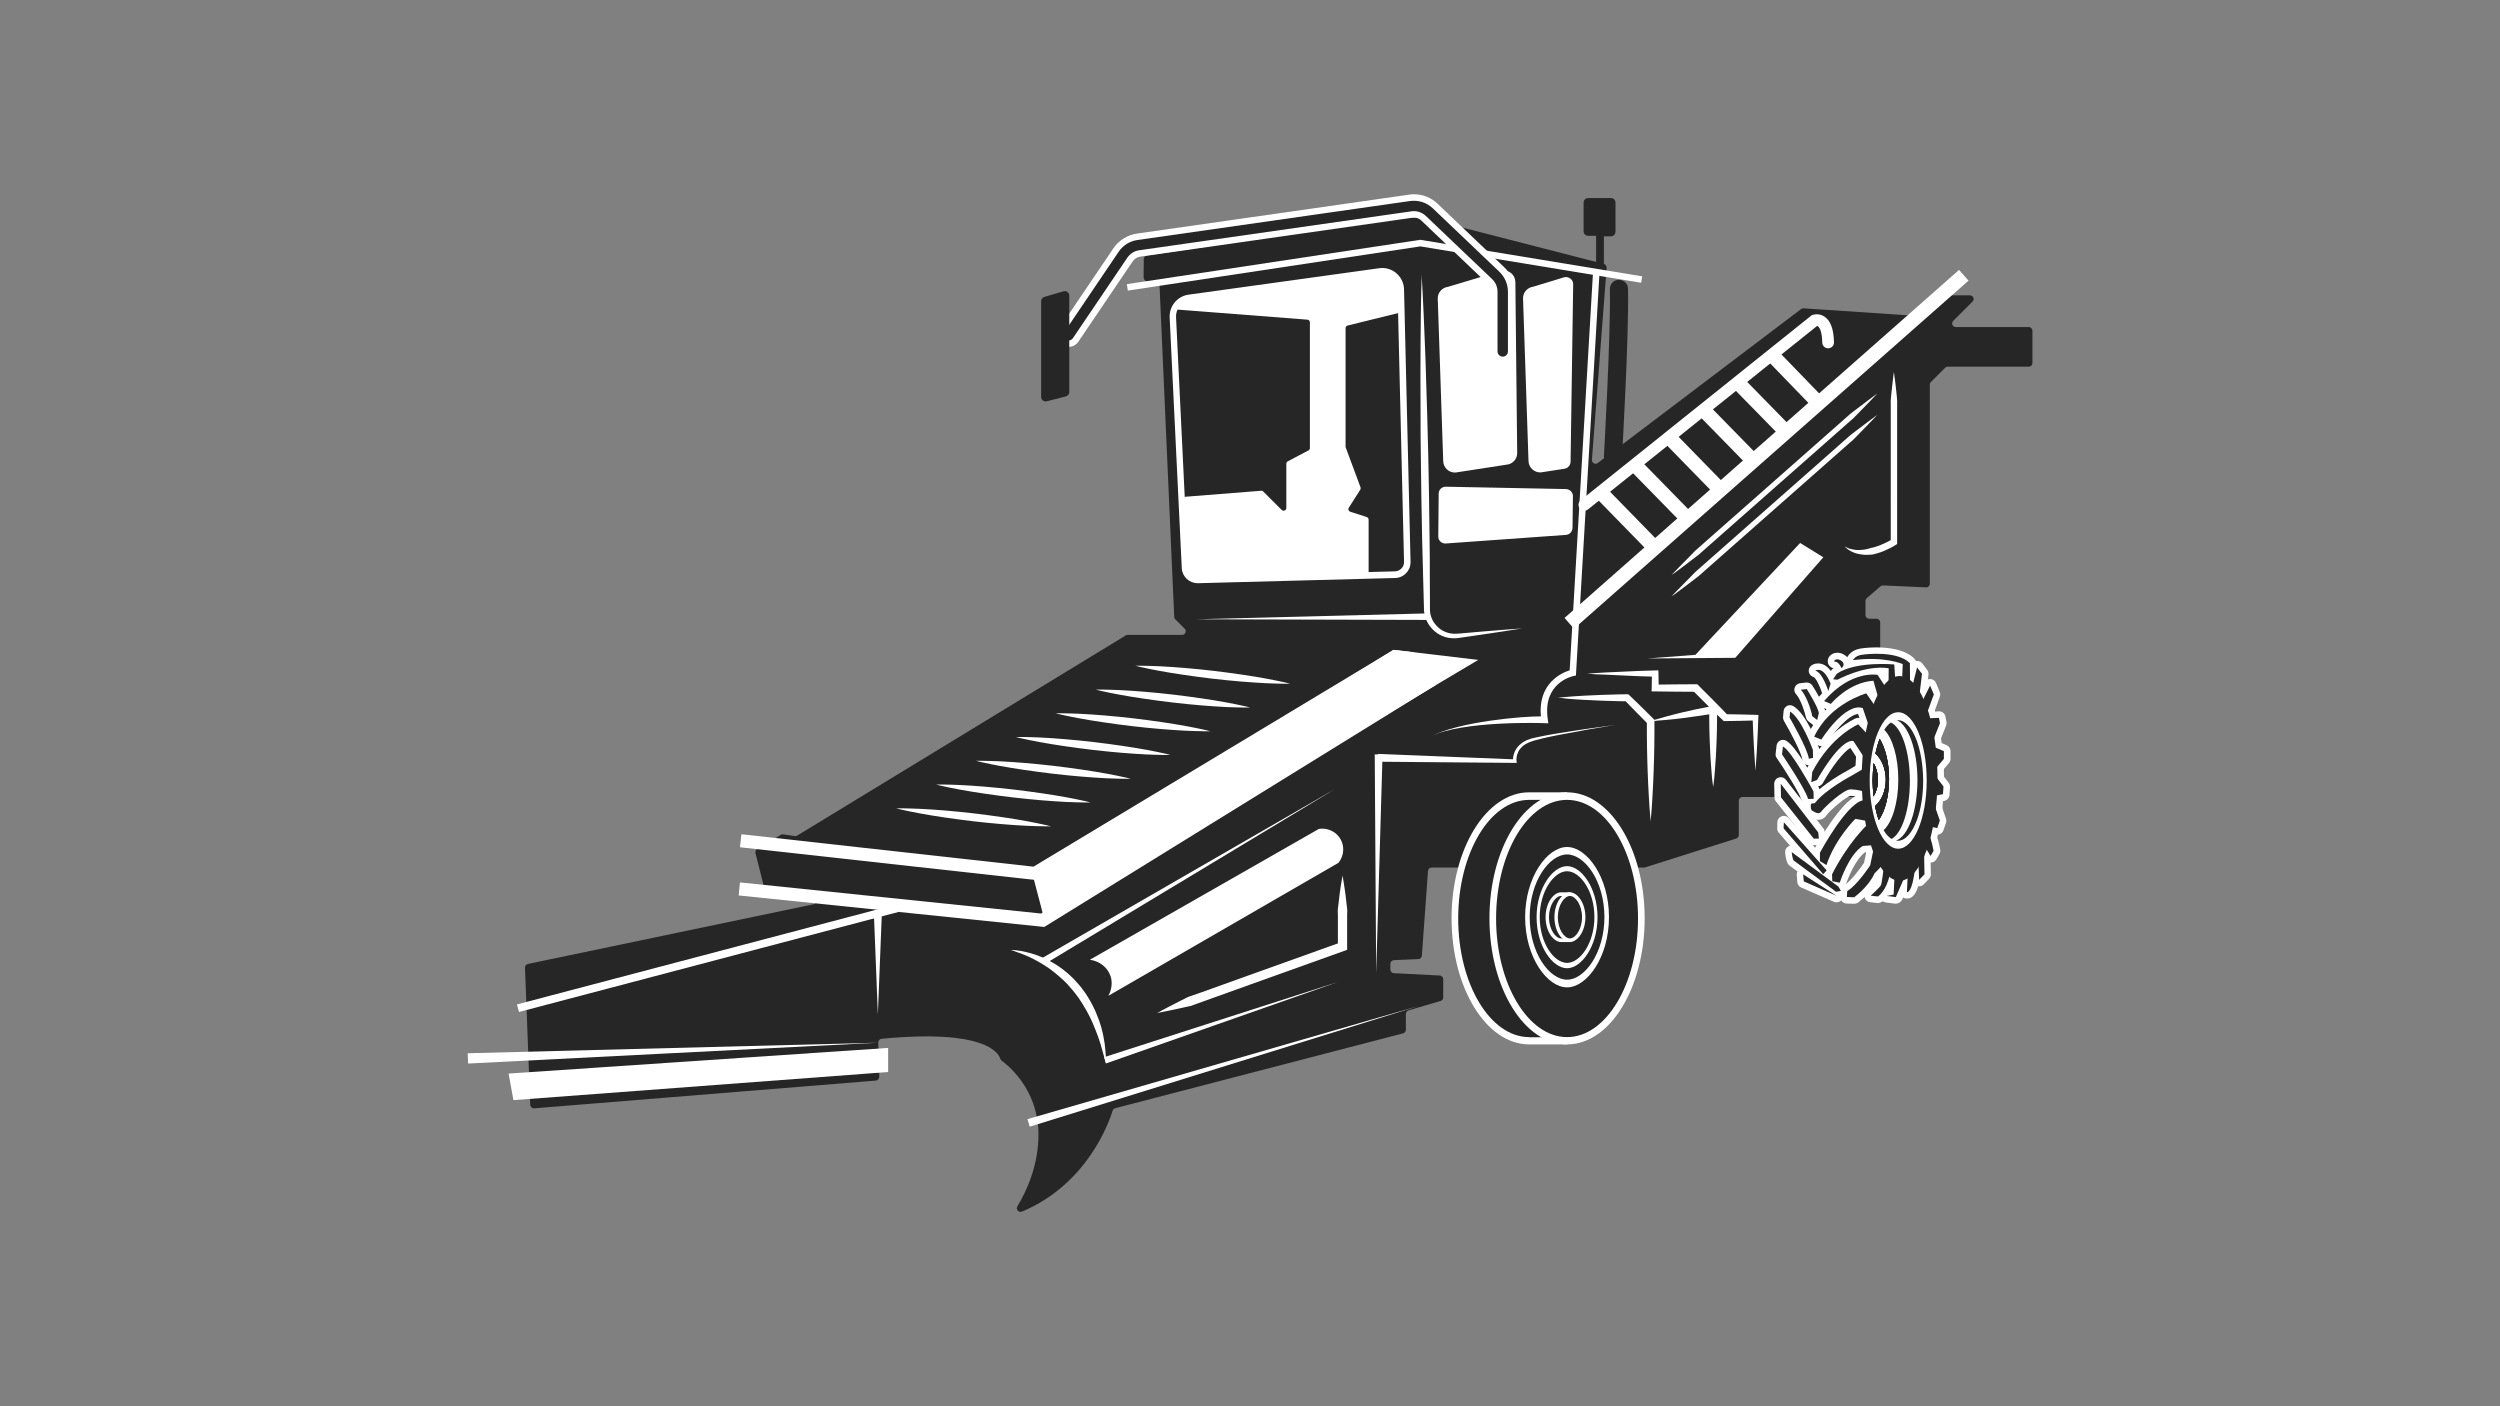 <?xml version="1.0" encoding="utf-8"?>
<!-- Generator: Adobe Illustrator 19.0.0, SVG Export Plug-In . SVG Version: 6.00 Build 0)  -->
<svg version="1.1" id="Layer_1" xmlns="http://www.w3.org/2000/svg" xmlns:xlink="http://www.w3.org/1999/xlink" x="0px" y="0px"
	 viewBox="0 0 1920 1080" style="enable-background:new 0 0 1920 1080;" xml:space="preserve">
<rect x="0" y="0" width="1920" height="1080" fill="#808080" stroke="none"/>
<style type="text/css">
	.st0{fill:#262626;}
	.st1{fill:#FFFFFF;}
	.st2{fill:none;stroke:#FFFFFF;stroke-width:5;stroke-miterlimit:10;}
	.st3{fill:none;stroke:#FFFFFF;stroke-width:6;stroke-miterlimit:10;}
	.st4{fill:none;stroke:#FFFFFF;stroke-width:11;stroke-miterlimit:10;}
	.st5{fill:none;stroke:#FFFFFF;stroke-width:9;stroke-linecap:round;stroke-miterlimit:10;}
</style>
<g id="XMLID_156_">
	<path id="XMLID_4_" class="st0" d="M672.6,829.9l-262.3,21.3c-1.6,0.1-3-1.1-3.1-2.7l-4-105.3c-0.1-1.4,0.9-2.6,2.3-2.9l219.2-45.8
		c3.1-0.6,3-5.1-0.2-5.6l-35.3-5.1c-1.1-0.2-2.1-1-2.3-2.1l-6.7-26.5c-0.3-1.2,0.2-2.5,1.3-3.1l18.1-10.9c0.6-0.3,1.2-0.5,1.9-0.4
		l8.9,1.3c0.7,0.1,1.3,0,1.9-0.4l252.3-153.7c0.4-0.3,1-0.4,1.5-0.4h41.7c2.5,0,3.8-3.1,2-4.8l-7.2-7.2c-0.5-0.5-0.8-1.2-0.8-1.9
		l-11.3-255c-0.1-1.5-1.3-2.7-2.8-2.7h-6.6c-1.6,0-2.8-1.3-2.8-2.9l0.1-14c0-1.4,1-2.6,2.4-2.8l192.7-29c0.1,0,0.3,0,0.4,0h19.8
		c0.2,0,0.5,0,0.7,0.1l137.4,35.3c1.3,0.3,2.2,1.6,2.1,3l-11.3,147.4c-0.2,2.4,2.6,4,4.5,2.5l156.1-118.2c0.5-0.4,1.2-0.6,1.9-0.6
		l79.4,5.3c0.7,0,1.4-0.2,2-0.6l17.7-14.1c0.5-0.4,1.1-0.6,1.8-0.6h26.9c2.5,0,3.8,3.1,2,4.8l-14.8,14.8c-1.8,1.8-0.5,4.8,2,4.8h56
		c1.6,0,2.8,1.3,2.8,2.8v24.8c0,1.6-1.3,2.8-2.8,2.8h-62.2c-0.8,0-1.5,0.3-2,0.8l-11,11c-0.5,0.5-0.8,1.3-0.8,2v152.9
		c0,1.6-1.3,2.9-3,2.8l-32.9-1.5c-0.7,0-1.4,0.2-2,0.7l-10.5,9.1c-0.6,0.5-1,1.3-1,2.1v10.9c0,1.6,1.3,2.8,2.8,2.8h5.7
		c1.6,0,2.8,1.3,2.8,2.8v23.5v107.8c0,1.6-1.3,2.8-2.8,2.8h-103c-1.6,0-2.8,1.3-2.8,2.8v26.4c0,1.2-0.8,2.3-2,2.7l-70.1,22.2
		c-0.3,0.1-0.6,0.1-0.9,0.1h-162.9c-1.5,0-2.7,1.1-2.8,2.6l-4.7,65.1c-0.1,1.4-1.3,2.6-2.7,2.6l-18.8,0.8c-1.5,0.1-2.7,1.3-2.7,2.8
		v4.4c0,1.5,1.2,2.8,2.7,2.8l35.2,1.8c1.5,0.1,2.7,1.3,2.7,2.8V766c0,1.3-0.8,2.4-2,2.7l-24.7,7.3c-1.2,0.4-2,1.5-2,2.7v12.2
		c0,1.3-0.9,2.4-2.1,2.7l-221.1,57.5c-1,0.2-1.7,1-2,1.9c-2.8,9-19.4,56.4-69.6,77.5c-2.5,1.1-5-1.7-3.5-4.1
		c6.4-10.6,16.8-31.7,16.1-57.3c-0.9-32.9-23.4-51-28.2-54.5c-0.5-0.4-0.9-0.9-1.1-1.5c-1.3-4.3-11.3-23-91.1-15.3
		c-1.5,0.1-2.6,1.4-2.6,2.9l0.8,26.2C675.2,828.5,674.1,829.8,672.6,829.9z"/>
	<path id="XMLID_136_" class="st0" d="M1238.8,357.5c-0.1,0-0.3,0-0.4,0c-3.9-0.2-6.8-3.5-6.6-7.4c0.1-0.9,5.3-92.8,4.6-128.1
		c-0.1-3.9,3-7.1,6.8-7.1c3.8-0.1,7.1,3,7.1,6.8c0.8,35.9-4.4,125.4-4.6,129.2C1245.6,354.6,1242.5,357.5,1238.8,357.5z"/>
	<g id="XMLID_191_">
		<path id="XMLID_293_" class="st1" d="M1174.4,802.1c-32.9,0-59.6-43.3-59.6-96.8s26.7-96.8,59.6-96.8h29.1v193.6H1174.4z"/>
		<path id="XMLID_292_" class="st0" d="M1174.4,796.5c-30,0-54.5-40.9-54.5-91.1s24.4-91.1,54.5-91.1h24v182.3H1174.4z"/>
		<ellipse id="XMLID_289_" class="st1" cx="1203.5" cy="705.3" rx="59.6" ry="96.8"/>
		<path id="XMLID_288_" class="st0" d="M1203.5,796.5c-30,0-54.5-40.9-54.5-91.1s24.4-91.1,54.5-91.1c30,0,54.5,40.9,54.5,91.1
			S1233.5,796.5,1203.5,796.5z"/>
		<path id="XMLID_285_" class="st1" d="M1203.5,758.3c-15.2,0-32.2-23-32.2-53.9c0-30.8,17-53.9,32.2-53.9s32.2,23,32.2,53.9
			C1235.7,735.2,1218.7,758.3,1203.5,758.3z"/>
		<path id="XMLID_284_" class="st0" d="M1203.5,752.4c-13.6,0-28.7-20.6-28.7-48.1c0-27.5,15.2-48.1,28.7-48.1
			c13.6,0,28.7,20.6,28.7,48.1C1232.2,731.9,1217,752.4,1203.5,752.4z"/>
		<path id="XMLID_266_" class="st1" d="M1203.5,743.6c-11.1,0-23.4-16.8-23.4-39.2c0-22.4,12.4-39.2,23.4-39.2s23.4,16.8,23.4,39.2
			C1226.9,726.8,1214.5,743.6,1203.5,743.6z"/>
		<path id="XMLID_265_" class="st0" d="M1203.5,739.5c-9.9,0-21-15-21-35.2c0-20.1,11.1-35.2,21-35.2c9.9,0,21,15,21,35.2
			C1224.5,724.5,1213.4,739.5,1203.5,739.5z"/>
		<path id="XMLID_196_" class="st1" d="M1198.9,723.5L1198.9,723.5c-5.6,0-11.9-7.8-11.9-19.1s6.3-19.1,11.9-19.1h7.4l0.1,38.2
			L1198.9,723.5z M1198.9,688.1c-4.3,0-9.3,7.1-9.3,16.3c0,9.2,5,16.3,9.3,16.3l5,0l-0.1-32.5H1198.9z"/>
		<path id="XMLID_193_" class="st1" d="M1205.7,723.5c-5.6,0-11.9-7.8-11.9-19.1s6.3-19.1,11.9-19.1c5.6,0,11.9,7.9,11.9,19.1
			S1211.3,723.5,1205.7,723.5z"/>
		<path id="XMLID_192_" class="st0" d="M1205.7,688.1c-4.3,0-9.3,7.1-9.3,16.3c0,9.2,5,16.3,9.3,16.3c4.3,0,9.3-7.1,9.3-16.3
			C1215,695.2,1210,688.1,1205.7,688.1z"/>
	</g>
	<g id="XMLID_10_">
		<path id="XMLID_114_" class="st1" d="M1458.9,681.4c-22.2,0-34.1-43.1-34.1-83.6s12-83.6,34.1-83.6c22.2,0,34.1,43.1,34.1,83.6
			S1481.1,681.4,1458.9,681.4z M1457.8,552.1c-7.1,0-16.9,18-16.9,47.4s9.8,47.4,16.9,47.4s16.9-18,16.9-47.4
			S1464.9,552.1,1457.8,552.1z"/>
		<path id="XMLID_111_" class="st1" d="M1438.9,616.6c-0.4,0-0.7,0-1.1-0.1c-2.1-0.5-3.6-2.2-3.9-4.3c-0.5-4.1-0.7-8.4-0.7-12.7
			c0-4.7,0.3-9.3,0.8-13.8c0.3-2.1,1.8-3.8,3.9-4.3c0.3-0.1,0.7-0.1,1-0.1c1.7,0,3.4,0.9,4.3,2.4c2.6,4.4,4,9.6,4,15.2
			c0,5.7-1.4,11-4.2,15.4C1442.2,615.7,1440.6,616.6,1438.9,616.6z"/>
		<path id="XMLID_110_" class="st1" d="M1442.9,634.8c-0.2,0-0.4,0-0.7,0c-1.9-0.2-3.4-1.5-4-3.3c-1.3-3.5-2.3-7.3-3.1-11.4
			c-0.3-1.8,0.3-3.6,1.7-4.8c4-3.4,6.5-9.7,6.5-16.4c0-6.6-2.4-12.9-6.4-16.3c-1.4-1.2-2-3-1.6-4.8c0.9-4.4,2.1-8.5,3.5-12.1
			c0.7-1.7,2.3-3,4.2-3.1c0.2,0,0.3,0,0.5,0c1.7,0,3.3,0.9,4.2,2.3c5.1,8,8.1,20.2,8.1,33.4c0,13.7-3.3,26.6-8.8,34.5
			C1446.1,634,1444.5,634.8,1442.9,634.8z"/>
		<path id="XMLID_109_" class="st1" d="M1438.9,616.6c-0.4,0-0.7,0-1.1-0.1c-2.1-0.5-3.6-2.2-3.9-4.3c-0.5-4.1-0.7-8.4-0.7-12.7
			c0-4.7,0.3-9.3,0.8-13.8c0.3-2.1,1.8-3.8,3.9-4.3c0.3-0.1,0.7-0.1,1-0.1c1.7,0,3.4,0.9,4.3,2.4c2.6,4.4,4,9.6,4,15.2
			c0,5.7-1.4,11-4.2,15.4C1442.2,615.7,1440.6,616.6,1438.9,616.6z"/>
		<path id="XMLID_108_" class="st1" d="M1442.9,634.8c-0.2,0-0.4,0-0.7,0c-1.9-0.2-3.4-1.5-4-3.3c-1.3-3.5-2.3-7.3-3.1-11.4
			c-0.3-1.8,0.3-3.6,1.7-4.8c4-3.4,6.5-9.7,6.5-16.4c0-6.6-2.4-12.9-6.4-16.3c-1.4-1.2-2-3-1.6-4.8c0.9-4.4,2.1-8.5,3.5-12.1
			c0.7-1.7,2.3-3,4.2-3.1c0.2,0,0.3,0,0.5,0c1.7,0,3.3,0.9,4.2,2.3c5.1,8,8.1,20.2,8.1,33.4c0,13.7-3.3,26.6-8.8,34.5
			C1446.1,634,1444.5,634.8,1442.9,634.8z"/>
		<path id="XMLID_107_" class="st1" d="M1452.7,649.3c-0.9,0-1.8-0.3-2.6-0.7c-2.9-1.8-5.5-4.6-7.7-8.3c-1.2-2-0.9-4.7,0.9-6.3
			c4.7-4.2,9.7-17,9.7-35.1c0-17.6-4.7-30.2-9.4-34.8c-1.7-1.7-2-4.3-0.7-6.3c1.9-3,4.1-5.3,6.4-6.9c0.9-0.6,1.9-0.9,2.9-0.9
			c0.7,0,1.4,0.1,2,0.4c12.2,5.3,17.7,28.6,17.7,49.4c0,20-5.2,42.8-16.8,48.9C1454.3,649.1,1453.5,649.3,1452.7,649.3z"/>
		<path id="XMLID_106_" class="st1" d="M1438.9,616.6c-0.4,0-0.7,0-1.1-0.1c-2.1-0.5-3.6-2.2-3.9-4.3c-0.5-4.1-0.7-8.4-0.7-12.7
			c0-4.7,0.3-9.3,0.8-13.8c0.3-2.1,1.8-3.8,3.9-4.3c0.3-0.1,0.7-0.1,1-0.1c1.7,0,3.4,0.9,4.3,2.4c2.6,4.4,4,9.6,4,15.2
			c0,5.7-1.4,11-4.2,15.4C1442.2,615.7,1440.6,616.6,1438.9,616.6z"/>
		<path id="XMLID_105_" class="st1" d="M1442.9,634.8c-0.2,0-0.4,0-0.7,0c-1.9-0.2-3.4-1.5-4-3.3c-1.3-3.5-2.3-7.3-3.1-11.4
			c-0.3-1.8,0.3-3.6,1.7-4.8c4-3.4,6.5-9.7,6.5-16.4c0-6.6-2.4-12.9-6.4-16.3c-1.4-1.2-2-3-1.6-4.8c0.9-4.4,2.1-8.5,3.5-12.1
			c0.7-1.7,2.3-3,4.2-3.1c0.2,0,0.3,0,0.5,0c1.7,0,3.3,0.9,4.2,2.3c5.1,8,8.1,20.2,8.1,33.4c0,13.7-3.3,26.6-8.8,34.5
			C1446.1,634,1444.5,634.8,1442.9,634.8z"/>
		<path id="XMLID_104_" class="st1" d="M1438.9,616.6c-0.4,0-0.7,0-1.1-0.1c-2.1-0.5-3.6-2.2-3.9-4.3c-0.5-4.1-0.7-8.4-0.7-12.7
			c0-4.7,0.3-9.3,0.8-13.8c0.3-2.1,1.8-3.8,3.9-4.3c0.3-0.1,0.7-0.1,1-0.1c1.7,0,3.4,0.9,4.3,2.4c2.6,4.4,4,9.6,4,15.2
			c0,5.7-1.4,11-4.2,15.4C1442.2,615.7,1440.6,616.6,1438.9,616.6z"/>
		<path id="XMLID_103_" class="st1" d="M1442.9,634.8c-0.2,0-0.4,0-0.7,0c-1.9-0.2-3.4-1.5-4-3.3c-1.3-3.5-2.3-7.3-3.1-11.4
			c-0.3-1.8,0.3-3.6,1.7-4.8c4-3.4,6.5-9.7,6.5-16.4c0-6.6-2.4-12.9-6.4-16.3c-1.4-1.2-2-3-1.6-4.8c0.9-4.4,2.1-8.5,3.5-12.1
			c0.7-1.7,2.3-3,4.2-3.1c0.2,0,0.3,0,0.5,0c1.7,0,3.3,0.9,4.2,2.3c5.1,8,8.1,20.2,8.1,33.4c0,13.7-3.3,26.6-8.8,34.5
			C1446.1,634,1444.5,634.8,1442.9,634.8z"/>
		<path id="XMLID_102_" class="st1" d="M1438.9,616.6c-0.4,0-0.7,0-1.1-0.1c-2.1-0.5-3.6-2.2-3.9-4.3c-0.5-4.1-0.7-8.4-0.7-12.7
			c0-4.7,0.3-9.3,0.8-13.8c0.3-2.1,1.8-3.8,3.9-4.3c0.3-0.1,0.7-0.1,1-0.1c1.7,0,3.4,0.9,4.3,2.4c2.6,4.4,4,9.6,4,15.2
			c0,5.7-1.4,11-4.2,15.4C1442.2,615.7,1440.6,616.6,1438.9,616.6z"/>
		<path id="XMLID_101_" class="st1" d="M1438.9,616.6c-0.4,0-0.7,0-1.1-0.1c-2.1-0.5-3.6-2.2-3.9-4.3c-0.5-4.1-0.7-8.4-0.7-12.7
			c0-4.7,0.3-9.3,0.8-13.8c0.3-2.1,1.8-3.8,3.9-4.3c0.3-0.1,0.7-0.1,1-0.1c1.7,0,3.4,0.9,4.3,2.4c2.6,4.4,4,9.6,4,15.2
			c0,5.7-1.4,11-4.2,15.4C1442.2,615.7,1440.6,616.6,1438.9,616.6z"/>
		<path id="XMLID_100_" class="st1" d="M1457.6,650.8c-0.8,0-1.6-0.1-2.4-0.2c-2.2-0.4-3.9-2.3-4.1-4.5c-0.2-2.3,1.2-4.4,3.4-5.1
			c5.5-1.9,13.2-17.5,13.2-41.7c0-22-6.6-38.7-12.8-41.5c-2.1-0.9-3.2-3.2-2.8-5.4s2.2-3.9,4.5-4.1c0.3,0,0.7,0,1,0
			c7.4,0,14,6.1,18.5,17.1c3.8,9.3,5.9,21.4,5.9,34.2c0,11.8-1.8,23.2-5.1,32.2C1472.3,644,1465.5,650.8,1457.6,650.8z"/>
		<path id="XMLID_99_" class="st1" d="M1396.4,629.6c-2.4,0-4.3-1-5.9-1.9l-0.5-0.2c-3.3-1.7-4.8-5-4.3-9.7c0-0.1,0-0.2,0-0.3
			c0-0.8,0.5-4.8,5.4-5.3c8.6-10.1,26.4-19.7,28.1-20.6l8.3-4.9c0.8-0.5,1.7-0.7,2.5-0.7c1.1,0,2.1,0.3,3,1c1.5,1.1,2.2,3,1.9,4.9
			c-0.1,1.6,0.2,9.2,0.7,15.5c0.1,1.7-0.6,3.3-2,4.3c-0.9,0.7-2,1-3,1c-0.5,0-1.1-0.1-1.6-0.3c0,0-2.9-0.9-7.7-1.2
			c-3.8,0.6-16.4,11.8-18.4,14.7C1401.4,628.3,1399.1,629.6,1396.4,629.6C1396.4,629.6,1396.4,629.6,1396.4,629.6z"/>
		<path id="XMLID_98_" class="st1" d="M1466.9,528.5c-1,0-1.9-0.3-2.8-0.8l-6-4c-1.4-1-2.3-2.6-2.2-4.3l0.2-5.7
			c-3.6-1-10.3-2.5-19.6-2.5c-4.2,0-8.5,0.3-12.8,0.9c-0.2,0-0.4,0-0.6,0c-1.6,0-3.1-0.8-4.1-2.1c-1.1-1.5-1.2-3.5-0.4-5.1
			c0.3-0.6,2.8-5.5,9.7-6.7c1.9-0.4,6.8-1,12.8-1c9.4,0,22.1,1.5,29.2,8.7c0.9,0.9,1.4,2.2,1.5,3.5l0.1,14.2c0,1.9-1,3.6-2.6,4.4
			C1468.5,528.3,1467.7,528.5,1466.9,528.5z"/>
		<path id="XMLID_97_" class="st1" d="M1450.5,530.5c-0.7,0-1.4-0.1-2-0.4c-1.8-0.8-3-2.6-3-4.6l0-7.7c-0.3,0-0.7,0-1,0
			c-14.9,0-30.8,8.5-30.9,8.6c-0.7,0.4-1.6,0.6-2.4,0.6c-0.1,0-0.3,0-0.4,0l-3.4-0.3c-1.8-0.1-3.3-1.2-4.1-2.8
			c-0.8-1.6-0.6-3.5,0.4-5l2.9-4.3c0.4-0.5,0.8-1,1.3-1.3c10.1-6.9,25.8-8.3,37.2-8.3c5.9,0,9.9,0.4,10.1,0.4
			c2.4,0.2,4.3,2.2,4.5,4.6l0.7,10.6c0.1,1.5-0.5,3-1.6,4.1l-5.1,4.6C1452.9,530.1,1451.7,530.5,1450.5,530.5z"/>
		<path id="XMLID_96_" class="st1" d="M1406,545.6c-0.6,0-1.3-0.1-1.9-0.4l-5.2-2.2c-1.5-0.6-2.6-1.9-3-3.5c-0.4-1.6,0-3.2,1.1-4.4
			c16.6-19.2,33.1-22.1,41.4-22.1c2.6,0,4.2,0.3,4.5,0.3c1.3,0.3,2.5,1,3.2,2.2l5.8,8.9c1,1.6,1.1,3.5,0.2,5.2l-5.2,9.3
			c-0.9,1.6-2.6,2.6-4.4,2.6c-0.2,0-0.4,0-0.6,0c-2-0.2-3.7-1.7-4.2-3.6l-2.7-9.6c-14.8,2.9-25,15.3-25.1,15.4
			C1408.9,544.9,1407.5,545.6,1406,545.6z"/>
		<path id="XMLID_95_" class="st1" d="M1398.8,573c-0.6,0-1.2-0.1-1.8-0.3l-5.5-2.2c-1.3-0.5-2.3-1.5-2.8-2.8
			c-0.5-1.3-0.5-2.7,0.1-4c12.5-27.2,41.9-35.7,43.2-36c0.4-0.1,0.9-0.2,1.3-0.2c1.6,0,3.1,0.8,4.1,2.1l6.8,9.8
			c0.9,1.2,1.1,2.8,0.7,4.3l-4.6,15.5c-0.6,2.1-2.5,3.5-4.7,3.6c0,0-0.1,0-0.1,0c-2.1,0-4-1.4-4.7-3.4l-3.8-11.1
			c-7.9,0.8-19.4,15.2-23.9,22.3C1402.1,572.1,1400.5,573,1398.8,573z"/>
		<path id="XMLID_94_" class="st1" d="M1391.1,605.7c-1.1,0-2.1-0.3-3-1c-1.4-1-2.1-2.7-2-4.4l0.7-7.8c0.1-0.7,0.2-1.3,0.6-1.9
			c15.2-29.2,36.9-38.5,37.8-38.9c0.6-0.3,1.3-0.4,1.9-0.4c1.3,0,2.7,0.5,3.6,1.6l7,7.4c1,1.1,1.5,2.6,1.3,4l-2.2,18.2
			c-0.3,2.1-1.8,3.8-3.8,4.3c-0.4,0.1-0.8,0.1-1.1,0.1c-1.7,0-3.3-0.8-4.2-2.3l-6.6-10.2c-4.8,2.5-14.1,14.2-21.1,26.9
			c-0.6,1-1.5,1.8-2.6,2.3l-4.4,1.7C1392.4,605.6,1391.7,605.7,1391.1,605.7z"/>
		<path id="XMLID_93_" class="st1" d="M1402.6,669.4c-0.9,0-1.8-0.3-2.7-0.8l-5-3.1c-1.5-0.9-2.3-2.5-2.3-4.2v-6.4
			c0-0.8,0.2-1.6,0.6-2.4c0.2-0.4,5.6-10.5,12.7-20.7c13.9-20,21.6-22.4,26.1-22.4c0.2,0,0.3,0,0.5,0c2.6,0.1,4.6,2.1,4.8,4.7
			l0.9,15.9c0.1,1.5-0.5,3-1.7,4c-0.9,0.8-2.1,1.3-3.3,1.3c-0.3,0-0.6,0-0.9-0.1l-5.8-1c-4.1,4.5-14.3,16.7-19.3,31.7
			c-0.5,1.5-1.6,2.6-3.1,3.1C1403.8,669.3,1403.2,669.4,1402.6,669.4z"/>
		<path id="XMLID_87_" class="st1" d="M1412.9,683c-0.3,0-0.6,0-0.9-0.1l-5.7-1.1c-2.3-0.4-4-2.4-4.1-4.8l-0.2-5.3
			c0-0.8,0.2-1.7,0.5-2.4c12.6-24.8,27.3-38.8,27.9-39.4c0.9-0.9,2.2-1.4,3.4-1.4c0.4,0,0.7,0,1.1,0.1c1.6,0.4,3,1.5,3.6,3.1l6,15.5
			c0.6,1.5,0.4,3.1-0.4,4.5c-0.8,1.3-2.3,2.2-3.8,2.3l-8,0.6c-7.1,5.2-13,19.5-14.7,24.8C1416.9,681.6,1415,683,1412.9,683z"/>
		<path id="XMLID_80_" class="st1" d="M1418.2,693.9c-1.4,0-2.6-0.6-3.5-1.6c-0.9-1-1.4-2.3-1.3-3.7l0.3-4.6c0.1-1.7,1-3.2,2.5-4
			c4.5-2.6,11.6-11.7,15.4-17.4l2.5-12c0.4-2.1,2.1-3.7,4.2-3.9c0.2,0,0.4,0,0.7,0c1.9,0,3.6,1,4.5,2.7l6.6,13
			c1,1.9,0.6,4.2-0.9,5.7l-5.4,5.6c-5.2,10.9-16.4,19.1-16.9,19.5c-0.9,0.6-1.9,0.9-2.9,0.9C1423.9,694.1,1418.2,693.9,1418.2,693.9
			z"/>
		<path id="XMLID_73_" class="st1" d="M1442.4,693.5c-0.2,0-0.3,0-0.5,0l-5.6-0.6c-2-0.2-3.6-1.5-4.2-3.4c-0.6-1.9-0.1-3.9,1.4-5.3
			c2.5-2.3,5.6-5.3,6.6-6.5c0.4-1.7,1.1-6.9,1.6-11.1c0.2-1.9,1.5-3.5,3.3-4.1c0.6-0.2,1.1-0.3,1.7-0.3c1.3,0,2.5,0.5,3.4,1.4
			l4.7,4.5c1.3,1.2,1.8,2.9,1.5,4.6c-2.8,14.1-10.3,19.5-11.2,20C1444.3,693.2,1443.3,693.5,1442.4,693.5z"/>
		<path id="XMLID_66_" class="st1" d="M1456,694c-0.2,0-0.4,0-0.7,0l-7-0.9c-2.4-0.3-4.3-2.3-4.3-4.8c-0.1-2.4,1.6-4.6,4-5.1
			l1.6-0.3l0.6-12.5c0.1-1.9,1.2-3.5,2.9-4.3c0.7-0.3,1.4-0.4,2.1-0.4c1.1,0,2.2,0.4,3.1,1.1l6.7,5.3c1.8,1.4,2.4,3.8,1.5,5.9
			l-5.7,13.1C1459.7,692.9,1457.9,694,1456,694z"/>
		<path id="XMLID_59_" class="st1" d="M1464.6,690.1c-0.6,0-1.2-0.1-1.8-0.3c-2.1-0.7-3.5-2.8-3.4-5l0.6-12.5
			c0.1-1.1,0.5-2.2,1.2-3.1l5.7-6.4c1-1.1,2.3-1.7,3.8-1.7c0.7,0,1.4,0.1,2,0.4c2,0.9,3.2,3,3,5.1
			C1474.4,678.3,1472.1,690.1,1464.6,690.1C1464.6,690.1,1464.6,690.1,1464.6,690.1z"/>
		<path id="XMLID_52_" class="st1" d="M1473.9,680.7c-0.6,0-1.2-0.1-1.8-0.3c-1.9-0.7-3.1-2.5-3.2-4.5l-0.5-11.8
			c0-0.8,0.1-1.6,0.4-2.3l4.3-9.4c0.8-1.8,2.6-2.9,4.5-2.9c0.3,0,0.7,0,1,0.1c2.3,0.5,3.9,2.5,4,4.8l0.3,17c0,1.3-0.5,2.6-1.4,3.6
			l-4.1,4.2C1476.5,680.2,1475.2,680.7,1473.9,680.7z"/>
		<path id="XMLID_41_" class="st1" d="M1482.7,662.4c-1.7,0-3.3-0.9-4.2-2.3l-3.5-5.6c-0.7-1.1-0.9-2.5-0.6-3.8l2.4-10.2
			c0.4-1.9,2-3.4,3.9-3.8c0.3-0.1,0.7-0.1,1-0.1c1.6,0,3.1,0.8,4.1,2.1c2,2.7,3.5,9.8,4.3,13.8c0.2,1.2,0,2.4-0.6,3.4l-2.3,4
			c-0.9,1.5-2.5,2.5-4.2,2.5C1482.8,662.4,1482.8,662.4,1482.7,662.4z"/>
		<path id="XMLID_40_" class="st1" d="M1487.9,641c-0.3,0-0.7,0-1-0.1l-4.4-0.9c-2.6-0.6-4.3-3-3.9-5.7l2.5-15.9
			c0.4-2.3,2.2-4,4.5-4.2c0.1,0,0.3,0,0.4,0c2.1,0,4,1.3,4.7,3.4l3.8,11.1c0.4,1.1,0.4,2.2,0,3.3l-2,5.8
			C1491.9,639.7,1489.9,641,1487.9,641z"/>
		<path id="XMLID_39_" class="st1" d="M1485.6,616.3c-1.2,0-2.3-0.4-3.2-1.2c-1.2-1-1.8-2.5-1.8-4l0.7-15.4c0.1-2.1,1.5-3.9,3.5-4.5
			c0.5-0.2,1-0.2,1.5-0.2c1.5,0,3,0.7,4,2l6.3,8.2c0.7,1,1.1,2.2,1,3.4l-0.4,5.9c-0.1,2.2-1.8,4.1-4,4.6l-6.6,1.4
			C1486.3,616.2,1486,616.3,1485.6,616.3z"/>
		<path id="XMLID_38_" class="st1" d="M1487,594.8c-0.5,0-1-0.1-1.4-0.2c-1.9-0.6-3.3-2.2-3.5-4.2l-1.9-16.2c-0.2-1.8,0.5-3.5,2-4.6
			c0.9-0.7,1.9-1,3-1c0.7,0,1.3,0.1,2,0.4l7.8,3.3c1.8,0.8,3,2.6,3,4.6v5.9c0,1.2-0.4,2.3-1.2,3.2l-5.9,7
			C1489.9,594.1,1488.5,594.8,1487,594.8z"/>
		<path id="XMLID_37_" class="st1" d="M1484.8,572.4c-2.1-0.1-4-1.6-4.5-3.7l-4.3-15.6c-0.4-1.5-0.1-3,0.8-4.2s2.3-2,3.8-2.1
			l8.3-0.5c0.1,0,0.2,0,0.3,0c2.4,0,4.5,1.7,4.9,4.1l0.8,4.1c0.2,0.9,0.1,1.9-0.3,2.8l-4.8,12c-0.8,1.9-2.6,3.1-4.6,3.1
			C1485,572.4,1484.9,572.4,1484.8,572.4z"/>
		<path id="XMLID_36_" class="st1" d="M1474.2,538.3c-1.6,0-3.1-0.8-4.1-2.1l-5.3-7.5c-0.8-1.2-1.1-2.7-0.7-4.1l3.4-13.2
			c0.5-1.9,2-3.3,3.9-3.7c0.3-0.1,0.7-0.1,1-0.1c1.5,0,3,0.7,4,2l3.7,4.9c0.8,1,1.1,2.3,1,3.6l-1.8,15.8c-0.2,2.1-1.7,3.8-3.7,4.3
			C1475.1,538.3,1474.6,538.3,1474.2,538.3z"/>
		<path id="XMLID_35_" class="st1" d="M1480.1,552.2c-2.1,0-3.9-1.3-4.7-3.2l-3.5-9.2c-0.5-1.3-0.4-2.8,0.2-4l5.7-11.5
			c0.8-1.7,2.6-2.8,4.5-2.8c0.1,0,0.1,0,0.2,0c2,0.1,3.7,1.3,4.4,3.1l2.8,6.8c0.5,1.2,0.5,2.5,0.1,3.6l-5,13.9
			C1484.1,550.8,1482.3,552.2,1480.1,552.2C1480.2,552.2,1480.1,552.2,1480.1,552.2z"/>
		<path id="XMLID_34_" class="st1" d="M1414.3,518.1c-0.4,0-0.9-0.1-1.3-0.2c-1.5-0.4-2.7-1.4-3.3-2.8c-0.3-0.7-0.8-1.5-1.2-1.9
			c-1.1-0.1-2-0.5-2.8-1.2c-1.3-1-2-2.5-2-4.2c0-3.6,3.3-6.5,7.4-6.5c1.6,0,3.2,0.4,4.8,1.3c4.1,2.3,4.9,5.4,5,7.1
			c0.2,2.8-1.2,5.5-3.6,7.3C1416.4,517.8,1415.4,518.1,1414.3,518.1z"/>
		<path id="XMLID_33_" class="st1" d="M1404.1,535.8c-2.2,0-4.1-1.5-4.8-3.6l0,0c-1.7-5.5-4.7-11.4-6.4-12.2
			c-1.8-0.5-3.2-1.9-3.7-3.8c-0.4-1.9,0.3-3.8,1.8-5c0.5-0.4,2.4-1.7,5.3-1.7c5.6,0,10.4,4.6,14,13.7c0.4,1.1,0.5,2.2,0.1,3.3
			l-1.7,5.7C1408.2,534.3,1406.3,535.8,1404.1,535.8C1404.1,535.8,1404.1,535.8,1404.1,535.8z"/>
		<path id="XMLID_32_" class="st1" d="M1395.7,558c-1.1,0-2.2-0.4-3.1-1.1l-3.8-3c-0.9-0.7-1.5-1.7-1.8-2.8
			c-0.8-3.5-3.7-13.6-7.7-18.1c-1.3-1.4-1.6-3.4-0.9-5.1c0.7-1.8,2.3-3,4.2-3.2l4.6-0.5c0.2,0,0.3,0,0.5,0c1.7,0,3.3,0.9,4.2,2.3
			c2.2,3.4,9.3,15,10,20.4c0.1,0.6,0.1,1.2-0.1,1.9l-1.3,5.4c-0.4,1.7-1.6,3-3.2,3.6C1396.8,558,1396.2,558,1395.7,558z"/>
		<path id="XMLID_31_" class="st1" d="M1389.1,587.7c-1,0-2.1-0.3-2.9-0.9c-1.1-0.8-1.8-2-2-3.4c-0.7-5.2-9-21-14.1-29.7
			c-0.5-0.9-0.8-1.9-0.7-3l0.4-4.6c0.2-1.7,1.2-3.2,2.7-4c0.7-0.4,1.5-0.5,2.2-0.5c0.9,0,1.8,0.2,2.6,0.7c9.9,6,18.1,27.7,19.6,32
			c0.2,0.5,0.3,1.1,0.3,1.6l0.1,6.1c0,2.4-1.7,4.5-4.1,5l-3.2,0.6C1389.8,587.6,1389.5,587.7,1389.1,587.7z"/>
		<path id="XMLID_30_" class="st1" d="M1388.6,618.5c-2.3,0-4.3-1.5-4.8-3.7c-1.4-5.1-12.5-22.8-19.3-32.7c-0.7-1-1-2.2-0.8-3.4
			l0.7-6.1c0.2-1.6,1.2-3.1,2.6-3.8c0.7-0.4,1.5-0.6,2.3-0.6c0.8,0,1.6,0.2,2.3,0.6c7.2,3.7,20.2,26.9,25.5,36.6
			c0.4,0.7,0.6,1.5,0.6,2.2l0.1,5.6c0,1.3-0.5,2.6-1.4,3.6c-0.9,1-2.2,1.5-3.5,1.5C1392.9,618.4,1388.6,618.5,1388.6,618.5z"/>
		<path id="XMLID_29_" class="st1" d="M1393,649.1c-1.5,0-3-0.7-3.9-1.9l-25.2-31.7c-0.7-0.9-1.1-1.9-1.1-3l-0.2-10.5
			c0-2.2,1.3-4.1,3.3-4.8c0.5-0.2,1.1-0.3,1.7-0.3c1.5,0,3,0.7,4,2l28.8,37.4c0.6,0.7,0.9,1.6,1,2.5l0.5,4.6
			c0.1,1.4-0.3,2.7-1.2,3.8c-0.9,1-2.2,1.7-3.6,1.7l-3.9,0.2C1393.1,649.1,1393,649.1,1393,649.1z"/>
		<path id="XMLID_23_" class="st1" d="M1400.1,676.4c-1.4,0-2.7-0.7-3.7-1.7l-30.3-35.2c-0.8-0.9-1.3-2.2-1.2-3.4l0.1-4.7
			c0.1-2,1.4-3.8,3.3-4.5c0.6-0.2,1.1-0.3,1.7-0.3c1.4,0,2.8,0.6,3.7,1.7l32.9,37c1.7,1.9,1.7,4.9-0.1,6.8l-2.7,2.9
			c-0.9,1-2.3,1.6-3.6,1.6C1400.1,676.4,1400.1,676.4,1400.1,676.4z"/>
		<path id="XMLID_17_" class="st1" d="M1410,689.8c-1.1,0-2.1-0.3-3-1c-5.2-3.9-31.5-23.1-32.5-23.9c-1-0.8-2.7-2.1-3.5-10
			c-0.2-2,0.7-3.9,2.5-4.9c0.8-0.4,1.6-0.7,2.5-0.7c1,0,2.1,0.3,3,1l35.7,26.4c0.5,0.4,1,0.9,1.3,1.5l1.9,3.3
			c0.8,1.4,0.9,3.1,0.2,4.6c-0.7,1.5-2,2.5-3.6,2.8l-3.7,0.7C1410.6,689.8,1410.3,689.8,1410,689.8z"/>
		<path id="XMLID_16_" class="st1" d="M1410.5,693c-0.7,0-1.4-0.1-2-0.4l-25.2-11c-1.7-0.7-2.8-2.3-3-4.2l-0.4-5.4
			c-0.2-1.9,0.8-3.7,2.4-4.7c0.8-0.5,1.7-0.7,2.6-0.7c0.9,0,1.9,0.3,2.7,0.8l25.7,16.5c2.2,1.4,2.9,4.3,1.7,6.6
			C1414,692,1412.3,693,1410.5,693z"/>
		<path id="XMLID_90_" class="st0" d="M1458.9,519.2c-16.1,0-29.1,35.2-29.1,78.6c0,43.4,13,78.6,29.1,78.6s29.1-35.2,29.1-78.6
			C1488,554.4,1475,519.2,1458.9,519.2z M1457.8,651.8c-12.1,0-21.9-23.4-21.9-52.4c0-28.9,9.8-52.4,21.9-52.4
			c12.1,0,21.9,23.4,21.9,52.4C1479.7,628.4,1469.9,651.8,1457.8,651.8z"/>
		<path id="XMLID_89_" class="st0" d="M1442.3,598.8c0,4.9-1.3,9.3-3.4,12.8c-0.4-3.9-0.7-7.9-0.7-12.2c0-4.6,0.3-9,0.8-13.2
			C1441,589.7,1442.3,594.1,1442.3,598.8z"/>
		<path id="XMLID_88_" class="st0" d="M1450.8,598.2c0,13.2-3.1,24.8-7.9,31.6c-1.2-3.2-2.1-6.8-2.9-10.7c5-4.2,8.3-11.7,8.3-20.3
			c0-8.4-3.2-15.8-8-20.1c0.9-4.1,2-7.9,3.3-11.3C1447.9,574.4,1450.8,585.6,1450.8,598.2z"/>
		<path id="XMLID_86_" class="st0" d="M1442.3,598.8c0,4.9-1.3,9.3-3.4,12.8c-0.4-3.9-0.7-7.9-0.7-12.2c0-4.6,0.3-9,0.8-13.2
			C1441,589.7,1442.3,594.1,1442.3,598.8z"/>
		<path id="XMLID_85_" class="st0" d="M1450.8,598.2c0,13.2-3.1,24.8-7.9,31.6c-1.2-3.2-2.1-6.8-2.9-10.7c5-4.2,8.3-11.7,8.3-20.3
			c0-8.4-3.2-15.8-8-20.1c0.9-4.1,2-7.9,3.3-11.3C1447.9,574.4,1450.8,585.6,1450.8,598.2z"/>
		<path id="XMLID_84_" class="st0" d="M1466.8,599.8c0,22-6.1,40.3-14.1,44.5c-2.2-1.4-4.3-3.6-6.1-6.7c6.6-6,11.3-21.1,11.3-38.8
			c0-17.3-4.5-32.1-10.8-38.3c1.5-2.4,3.2-4.3,5.1-5.6C1460.4,558.6,1466.8,577.3,1466.8,599.8z"/>
		<path id="XMLID_83_" class="st0" d="M1442.3,598.8c0,4.9-1.3,9.3-3.4,12.8c-0.4-3.9-0.7-7.9-0.7-12.2c0-4.6,0.3-9,0.8-13.2
			C1441,589.7,1442.3,594.1,1442.3,598.8z"/>
		<path id="XMLID_82_" class="st0" d="M1450.8,598.2c0,13.2-3.1,24.8-7.9,31.6c-1.2-3.2-2.1-6.8-2.9-10.7c5-4.2,8.3-11.7,8.3-20.3
			c0-8.4-3.2-15.8-8-20.1c0.9-4.1,2-7.9,3.3-11.3C1447.9,574.4,1450.8,585.6,1450.8,598.2z"/>
		<path id="XMLID_81_" class="st0" d="M1442.3,598.8c0,4.9-1.3,9.3-3.4,12.8c-0.4-3.9-0.7-7.9-0.7-12.2c0-4.6,0.3-9,0.8-13.2
			C1441,589.7,1442.3,594.1,1442.3,598.8z"/>
		<path id="XMLID_79_" class="st0" d="M1450.8,598.2c0,13.2-3.1,24.8-7.9,31.6c-1.2-3.2-2.1-6.8-2.9-10.7c5-4.2,8.3-11.7,8.3-20.3
			c0-8.4-3.2-15.8-8-20.1c0.9-4.1,2-7.9,3.3-11.3C1447.9,574.4,1450.8,585.6,1450.8,598.2z"/>
		<path id="XMLID_78_" class="st0" d="M1442.3,598.8c0,4.9-1.3,9.3-3.4,12.8c-0.4-3.9-0.7-7.9-0.7-12.2c0-4.6,0.3-9,0.8-13.2
			C1441,589.7,1442.3,594.1,1442.3,598.8z"/>
		<path id="XMLID_77_" class="st0" d="M1442.3,598.8c0,4.9-1.3,9.3-3.4,12.8c-0.4-3.9-0.7-7.9-0.7-12.2c0-4.6,0.3-9,0.8-13.2
			C1441,589.7,1442.3,594.1,1442.3,598.8z"/>
		<path id="XMLID_76_" class="st0" d="M1471.4,567.1c-3.5-8.6-8.4-14-13.9-14c-0.2,0-0.4,0-0.6,0c8.9,4.1,15.7,23.2,15.7,46.1
			c0,23.6-7.2,43.2-16.5,46.4c0.5,0.1,1,0.1,1.5,0.1c5.8,0,11-6.2,14.6-15.9c3-8.1,4.8-18.8,4.8-30.4
			C1476.9,586.9,1474.8,575.5,1471.4,567.1z"/>
		<path id="XMLID_75_" class="st0" d="M1421.7,595.9c0,0-19.4,10.3-27.4,20.3c-1.2,1.5-3.5,0.3-3.5,1.5s-0.8,4.1,1.6,5.3
			c2.3,1.2,4.7,2.7,6.5,0.1c1.8-2.6,17-17.2,22.7-16.9c5.7,0.3,9.1,1.5,9.1,1.5s-1-15.2-0.6-16.7L1421.7,595.9z"/>
		<path id="XMLID_74_" class="st0" d="M1460.9,519.5l0.4-9.5c0,0-14-6.2-38.2-3c0,0,1.5-3.2,6.1-4c4.6-0.9,28.2-3.2,37.6,6.3
			l0.1,14.2L1460.9,519.5z"/>
		<path id="XMLID_72_" class="st0" d="M1455.5,520.9l-0.7-10.6c0,0-29.5-2.8-44.1,7.1l-2.9,4.3l3.4,0.3c0,0,21.3-11.6,39.3-8.8
			l-0.1,12.3L1455.5,520.9z"/>
		<path id="XMLID_71_" class="st0" d="M1447.8,527.2l-5.8-8.9c0,0-20.3-4-41.1,20.1l5.2,2.2c0,0,13.4-16.5,32.7-17.8l3.9,13.8
			L1447.8,527.2z"/>
		<path id="XMLID_70_" class="st0" d="M1440.1,542.3l-6.8-9.8c0,0-28.3,7.9-40,33.3l5.5,2.2c0,0,18-28.7,31.8-24.2l4.8,14.1
			L1440.1,542.3z"/>
		<path id="XMLID_69_" class="st0" d="M1434.1,563.7l-7-7.4c0,0-20.7,8.7-35.3,36.6l-0.7,7.8l4.4-1.7c0,0,17.5-31.7,27.9-29.9
			l8.4,12.9L1434.1,563.7z"/>
		<path id="XMLID_68_" class="st0" d="M1397.7,661.3v-6.4c0,0,21.9-41,34.7-40.4l0.9,15.9l-8.4-1.5c0,0-15.5,15.2-22.2,35.5
			L1397.7,661.3z"/>
		<path id="XMLID_67_" class="st0" d="M1433.9,633.5c0,0-14.6,13.7-26.9,38l0.2,5.3l5.7,1.1c0,0,6.9-21.6,17.7-28.2l9.3-0.7
			L1433.9,633.5z"/>
		<path id="XMLID_65_" class="st0" d="M1439,651.6l-2.7,13c0,0-10.1,15.4-17.6,19.7l-0.3,4.6l5.6,0.2c0,0,11.1-8,15.6-18.3l6-6.2
			L1439,651.6z"/>
		<path id="XMLID_64_" class="st0" d="M1446.6,667.2c0,0-1.3,11.2-2.1,12.7c-0.8,1.6-7.8,8-7.8,8l5.6,0.6c0,0,6.6-4.4,9-16.8
			L1446.6,667.2z"/>
		<polygon id="XMLID_63_" class="st0" points="1448.9,688.1 1454.3,687 1455.1,670.6 1461.7,675.9 1456,689 		"/>
		<path id="XMLID_62_" class="st0" d="M1465.1,672.7l-0.6,12.5c0,0,4.1,1.4,6.3-18.9L1465.1,672.7z"/>
		<polygon id="XMLID_61_" class="st0" points="1473.4,663.9 1473.9,675.7 1478,671.5 1477.7,654.5 		"/>
		<path id="XMLID_60_" class="st0" d="M1479.2,651.8l3.5,5.6l2.3-4c0,0-1.8-9.6-3.4-11.8L1479.2,651.8z"/>
		<polygon id="XMLID_58_" class="st0" points="1483.5,635.1 1487.8,636 1489.8,630.2 1486,619.2 		"/>
		<polygon id="XMLID_57_" class="st0" points="1485.6,611.3 1492.2,609.9 1492.6,604 1486.3,595.8 		"/>
		<polygon id="XMLID_56_" class="st0" points="1487,589.8 1492.9,582.8 1492.9,576.9 1485.1,573.6 		"/>
		<polygon id="XMLID_55_" class="st0" points="1485.1,567.4 1489.9,555.4 1489.1,551.3 1480.8,551.7 		"/>
		<polygon id="XMLID_54_" class="st0" points="1469,525.8 1472.3,512.6 1476.1,517.5 1474.2,533.3 		"/>
		<polygon id="XMLID_53_" class="st0" points="1476.6,538 1482.3,526.5 1485.2,533.3 1480.1,547.2 		"/>
		<path id="XMLID_51_" class="st0" d="M1414.3,513.1c0,0-2.2-5.1-5.1-4.9c-1.6,0,0.6-3.2,4.2-1.2
			C1417.1,509,1416,511.8,1414.3,513.1z"/>
		<path id="XMLID_14_" class="st0" d="M1394.2,515.1c0,0,5.8-4.5,11.7,9.9l-1.7,5.7C1404.1,530.8,1399.8,516.4,1394.2,515.1z"/>
		<path id="XMLID_13_" class="st0" d="M1383,529.7l4.6-0.5c0,0,8.6,13.6,9.3,18.4l-1.3,5.4l-3.8-3
			C1391.9,550,1388.9,536.2,1383,529.7z"/>
		<path id="XMLID_12_" class="st0" d="M1374.8,546.5l-0.4,4.6c0,0,13.7,23.5,14.8,31.6l3.2-0.6l-0.1-6.1
			C1392.3,575.9,1383.7,552,1374.8,546.5z"/>
		<path id="XMLID_11_" class="st0" d="M1369.3,573.3l-0.7,6.1c0,0,17.9,26.3,20,34.2l4.3-0.1l-0.1-5.6
			C1392.7,607.8,1376,576.7,1369.3,573.3z"/>
		<polygon id="XMLID_46_" class="st0" points="1367.6,601.9 1367.8,612.4 1393,644.1 1396.9,644 1396.4,639.3 		"/>
		<polygon id="XMLID_45_" class="st0" points="1370,631.5 1369.8,636.2 1400.2,671.4 1402.9,668.5 		"/>
		<path id="XMLID_44_" class="st0" d="M1376,654.4c0,0,0.6,5.8,1.7,6.6c1,0.8,32.4,23.9,32.4,23.9l3.7-0.7l-1.9-3.3L1376,654.4z"/>
		<polygon id="XMLID_43_" class="st0" points="1384.8,671.5 1385.3,676.9 1410.5,688 		"/>
	</g>
	<g id="XMLID_113_">
		<path id="XMLID_137_" class="st1" d="M1091.8,210.4c0,0,0.1,1.3,0.2,3.8c0.1,2.5,0.4,6.2,0.6,10.9c0.2,4.7,0.5,10.4,0.8,16.9
			c0.3,6.5,0.6,13.9,0.9,21.9c0.3,8,0.7,16.7,0.9,25.9c0.3,9.2,0.6,18.9,0.9,28.9c0.2,10,0.6,20.4,0.8,31c0.2,10.5,0.4,21.2,0.6,32
			c0.1,10.7,0.3,21.4,0.4,32c0.2,10.5,0.2,20.9,0.2,31c0,5,0.1,10,0.1,14.8c0,2.4,0,4.8,0,7.2l0,0.9l0,0.1c0,0.1,0-0.1,0,0l0,0.2
			l0,0.4c0,0.6,0,1.2,0.1,1.7l0.2,1.4c0.1,0.5,0.3,1,0.4,1.5c1.1,4,3.6,7.4,6.6,9.8c3.1,2.4,6.8,3.8,10.5,4c0.9,0.1,1.8,0,2.7,0
			c0.9,0,1.9-0.2,2.9-0.2c1.9-0.2,3.8-0.3,5.6-0.5c3.6-0.3,7.1-0.6,10.4-0.9c6.5-0.5,12.2-1,16.9-1.4c4.7-0.4,8.4-0.6,10.9-0.8
			c2.5-0.2,3.8-0.3,3.8-0.3s-1.3,0.2-3.8,0.6c-2.5,0.4-6.1,1-10.8,1.7c-4.6,0.7-10.3,1.5-16.7,2.5c-3.2,0.5-6.7,1-10.3,1.5
			c-1.8,0.3-3.7,0.5-5.6,0.8c-1,0.1-1.9,0.3-2.9,0.4c-1.1,0.1-2.1,0.2-3.2,0.1c-4.3-0.1-8.9-1.5-12.7-4.3c-3.8-2.8-7-6.9-8.5-11.7
			c-0.2-0.6-0.4-1.2-0.5-1.9c-0.1-0.7-0.3-1.3-0.4-2c-0.1-0.6-0.1-1.2-0.2-1.8l0-0.4l0-0.2l0-0.3l0-0.9c-0.1-2.4-0.2-4.7-0.2-7.2
			c-0.2-4.8-0.3-9.8-0.4-14.8c-0.2-10-0.6-20.4-0.8-31c-0.2-10.5-0.4-21.2-0.6-32c-0.1-10.7-0.3-21.4-0.4-32
			c-0.2-10.5-0.2-20.9-0.2-31c-0.1-10-0.1-19.7-0.1-29c0-9.2,0-17.9,0.1-25.9c0-8,0.1-15.4,0.2-21.9c0.1-6.5,0.2-12.2,0.3-16.9
			c0.1-4.7,0.2-8.4,0.3-10.9C1091.8,211.7,1091.8,210.4,1091.8,210.4z"/>
	</g>
	<g id="XMLID_117_">
		<path id="XMLID_217_" class="st1" d="M1061.5,210.8c6.4,0,11.7,5.2,11.8,11.6l5,209.1c0.1,3.9-3,7.2-7,7.3l-151.4,4
			c-0.1,0-0.1,0-0.2,0c-3.8,0-7-3-7.2-6.8l-9.3-192.5c-0.3-6.2,4.1-11.5,10.2-12.3l146.4-20.3C1060.4,210.8,1061,210.8,1061.5,210.8
			 M1061.5,205.8c-0.8,0-1.6,0.1-2.3,0.2l-146.4,20.3c-8.6,1.2-14.9,8.8-14.5,17.5l9.3,192.5c0.3,6.5,5.7,11.6,12.2,11.6
			c0.1,0,0.2,0,0.3,0l151.4-4c6.7-0.2,12-5.7,11.8-12.5l-5-209.1C1078.1,213,1070.5,205.8,1061.5,205.8L1061.5,205.8z"/>
	</g>
	<path id="XMLID_119_" class="st1" d="M1163.8,216.4l1.4,131.3c0.2,4.8-3.6,8.9-8.4,9.2l-38.9,6c-5,0.3-9.3-3.6-9.5-8.6l-4.2-124.8
		c-0.2-4.6,3.2-8.6,7.8-9.2l41.7-12.5C1159,207.1,1163.6,211.1,1163.8,216.4z"/>
	<path id="XMLID_122_" class="st1" d="M1177.5,220.2c-4.6,0.6-8,4.6-7.8,9.2l4.2,124.8c0.2,5,4.5,8.9,9.5,8.6l18.1-2.8
		c2.7-0.4,4.6-2.7,4.7-5.4l2-136.2c0.1-3.7-3.5-6.4-7.1-5.4L1177.5,220.2z"/>
	<polyline id="XMLID_118_" class="st2" points="865.8,220.7 1090.8,186.7 1260.8,214.7 	"/>
	<path id="XMLID_125_" class="st1" d="M1098.2,565.8L1098.2,565.8c22.8-11.8,72.2-15.8,85.2-15.6c-2.4-25.4,16-33.5,22.1-35.4
		l17.9-305.2l5,0.3l-18.1,308.9l-1.9,0.4c-1,0.2-23.9,5.3-19.7,33.3l0.4,3l-3-0.1C1185.4,555.3,1122.7,553.2,1098.2,565.8z"/>
	<path id="XMLID_121_" class="st1" d="M904.8,237.8l99.3,7.7c1.1,0.1,1.9,1,1.9,2.1v96.5c0,0.8-0.4,1.5-1.1,1.8l-15.9,8.4
		c-0.7,0.4-1.1,1.1-1.1,1.8v34c0,1.9-2.2,2.8-3.6,1.5l-14.1-14.1c-0.4-0.4-1-0.7-1.6-0.6l-58.2,4.6c-1.1,0.1-2,1-1.9,2.1l1.5,52.4
		c0,0-1.1,10.5,14.5,9.7c14.3-0.8,109.5-3.5,124.6-3.9c1.1,0,2-1,2-2.1v-40.6c0-0.9-0.6-1.7-1.4-2l-12.7-4.1
		c-1.3-0.4-1.9-1.9-1.1-3.1l8.8-13.8c0.3-0.6,0.4-1.2,0.2-1.8l-11.4-30.7c-0.1-0.2-0.1-0.5-0.1-0.7v-90.9c0-1,0.7-1.8,1.6-2l40.6-10
		c0.9-0.2,1.5-0.9,1.6-1.8c0.7-6.1,2.1-29.3-14.1-30c-0.1,0-0.3,0-0.4,0L910.7,229c0,0-5.5,0.6-7.7,5.9
		C902.5,236.2,903.4,237.7,904.8,237.8z"/>
	<path id="XMLID_126_" class="st1" d="M1202.7,410.8l-92.4,6.6c-3.1,0.2-5.8-2.3-5.7-5.4l0.3-32.9c0-3,2.5-5.4,5.5-5.3l92.3,1.8
		c2.9,0.1,5.3,2.5,5.3,5.4l-0.3,24.4C1207.6,408.3,1205.5,410.6,1202.7,410.8z"/>
	<path id="XMLID_120_" class="st0" d="M1225.8,202.6v-21.5h-6.1c-2,0-3.5-1.6-3.5-3.5v-22c0-2,1.6-3.5,3.5-3.5h17.5
		c2,0,3.5,1.6,3.5,3.5V178c0,2-1.6,3.5-3.5,3.5h-5.4V205L1225.8,202.6z"/>
	<path id="XMLID_129_" class="st1" d="M1154.1,278.9c-5,0-9-4-9-9v-45.9c0-2.2-0.9-4.4-2.5-6l-51-48.6c-1.5-1.5-3.5-2.3-5.6-2.3
		c-0.4,0-0.8,0-1.2,0.1l-209.1,29.9c-2.3,0.3-4.4,1.6-5.7,3.5l-41.8,61.8c-1.7,2.5-4.5,4-7.5,4c-1.8,0-3.5-0.5-5-1.5
		c-2-1.3-3.3-3.4-3.8-5.7c-0.5-2.4,0-4.8,1.4-6.7l41.8-61.8c4.1-6.1,10.7-10.2,18-11.3l209.1-29.9c1.2-0.2,2.5-0.3,3.8-0.3
		c6.7,0,13.2,2.6,18.1,7.3l51,48.6c5.2,4.9,8.1,11.8,8.1,19v45.9C1163.1,274.9,1159,278.9,1154.1,278.9z"/>
	<path id="XMLID_131_" class="st0" d="M1154.1,273.9c-2.2,0-4-1.8-4-4v-45.9c0-3.6-1.5-7.1-4.1-9.6l-51-48.6c-3-2.8-7-4.1-11-3.5
		l-209.1,29.9c-3.7,0.5-7,2.6-9.1,5.7L824,259.7c-1.2,1.8-3.7,2.3-5.6,1.1c-1.8-1.2-2.3-3.7-1.1-5.6l41.8-61.8
		c3.3-5,8.7-8.3,14.6-9.1l209.1-29.9c6.5-0.9,12.9,1.1,17.7,5.7l51,48.6c4.2,4,6.6,9.6,6.6,15.4v45.9
		C1158.1,272.1,1156.3,273.9,1154.1,273.9z"/>
	<path id="XMLID_130_" class="st0" d="M821.2,301.1V227c0-2.3-2.2-3.9-4.3-3.3l-14.8,4.3c-1.5,0.4-2.5,1.8-2.5,3.3v73.6
		c0,2.2,2.1,3.8,4.3,3.3l14.8-3.8C820.1,304,821.2,302.6,821.2,301.1z"/>
	<g id="XMLID_135_">
		<polygon id="XMLID_200_" class="st1" points="918.1,475.6 1095.9,471.1 1096,476.1 		"/>
	</g>
	<polygon id="XMLID_9_" class="st1" points="795.9,675.9 568.3,650.7 569.4,640.7 793.7,665.6 1070.2,499.1 1086.4,501 	"/>
	<polygon id="XMLID_8_" class="st1" points="802,711.9 567.3,687.7 568.3,677.7 799.6,701.6 1087.2,523.5 1102.8,526 	"/>
	<g id="XMLID_140_">
		<polygon id="XMLID_178_" class="st1" points="359.2,808.9 674.3,800.8 359.5,816.8 		"/>
	</g>
	<line id="XMLID_142_" class="st3" x1="397.8" y1="774.3" x2="689.2" y2="697.5"/>
	<g id="XMLID_143_">
		<polygon id="XMLID_174_" class="st1" points="677.2,702.8 674.2,779.2 671.2,702.8 		"/>
	</g>
	<g id="XMLID_148_">
		<polygon id="XMLID_170_" class="st1" points="789.1,859.5 1089.4,772.6 790.8,865.3 		"/>
	</g>
	<g id="XMLID_149_">
		<polygon id="XMLID_201_" class="st1" points="1061.8,579.4 1056.9,747.3 1055.8,579.4 		"/>
	</g>
	<g id="XMLID_158_">
		<path id="XMLID_207_" class="st1" d="M1058.4,579l105,4.2l-1.4,1.5c-0.1-1.1,0-2.1,0.1-3.1c0.1-1,0.4-2,0.7-2.9
			c0.6-1.9,1.6-3.7,2.9-5.2c1.3-1.5,2.8-2.8,4.5-3.8c1.6-1,3.4-1.7,5.3-2.3c0.2-0.1,0.4-0.2,0.7-0.2l0.7-0.2l1.3-0.3
			c0.9-0.2,1.8-0.4,2.7-0.6c1.8-0.4,3.6-0.8,5.4-1.1c1.8-0.4,3.6-0.7,5.4-1l5.4-0.9c14.5-2.4,29-4.4,43.5-6.4
			c-14.5,2.4-28.9,4.9-43.3,7.7l-5.4,1.1c-1.8,0.4-3.6,0.7-5.4,1.2c-1.8,0.4-3.6,0.8-5.3,1.3c-0.9,0.2-1.8,0.4-2.6,0.7l-1.3,0.4
			l-0.7,0.2c-0.2,0.1-0.4,0.1-0.6,0.2c-1.7,0.6-3.3,1.3-4.7,2.2c-1.5,0.9-2.7,2.1-3.8,3.4c-1.1,1.3-1.8,2.8-2.3,4.4
			c-0.2,0.8-0.4,1.6-0.5,2.5c-0.1,0.8-0.1,1.7,0,2.4l0.2,1.5l-1.5,0l-105.1-0.9L1058.4,579z"/>
	</g>
	<g id="XMLID_159_">
		<path id="XMLID_205_" class="st1" d="M1196.6,535.8c2.2-0.2,4.4-0.4,6.6-0.6c2.2-0.2,4.4-0.4,6.6-0.5l6.6-0.4l6.6-0.3
			c2.2-0.1,4.4-0.2,6.6-0.3l6.6-0.2c2.2-0.1,4.4-0.2,6.6-0.2l6.6-0.1l1.1,0l0.9,0.8l4.6,4.4c1.5,1.5,3,3,4.6,4.5l9.1,9l0.9,0.9
			l0,1.2l0,9.6c0,3.2-0.1,6.4-0.1,9.6l-0.2,9.6c-0.1,3.2-0.2,6.4-0.3,9.6c-0.1,3.2-0.2,6.4-0.4,9.6l-0.5,9.6
			c-0.2,3.2-0.4,6.4-0.6,9.6c-0.2,3.2-0.5,6.4-0.8,9.6c-0.3-3.2-0.6-6.4-0.8-9.6c-0.2-3.2-0.4-6.4-0.6-9.6l-0.5-9.6
			c-0.2-3.2-0.2-6.4-0.4-9.6c-0.1-3.2-0.2-6.4-0.3-9.6l-0.2-9.6c-0.1-3.2-0.1-6.4-0.1-9.6l0-9.6l0.9,2.1l-9-9.1
			c-1.5-1.5-3-3-4.5-4.6l-4.4-4.6l1.9,0.8l-6.6-0.1c-2.2,0-4.4-0.1-6.6-0.2l-6.6-0.2c-2.2-0.1-4.4-0.2-6.6-0.3l-6.6-0.3l-6.6-0.4
			c-2.2-0.1-4.4-0.3-6.6-0.5C1201,536.2,1198.8,536,1196.6,535.8z"/>
	</g>
	<g id="XMLID_151_">
		<path id="XMLID_203_" class="st1" d="M1267.4,553.9c2-0.7,3.9-1.3,5.9-1.8c2-0.6,4-1.1,5.9-1.7c2-0.6,4-1.1,6-1.6c2-0.5,4-1,6-1.5
			c4-0.9,8-1.8,12-2.7l6-1.2l6-1.2l3.5-0.7l0,3.6c0,2.5,0,5,0,7.4c0,2.5,0,5-0.1,7.4c0,2.5-0.1,5-0.2,7.4c-0.1,2.5-0.2,5-0.3,7.4
			c-0.2,5-0.5,9.9-0.9,14.9c-0.1,1.2-0.2,2.5-0.3,3.7l-0.3,3.7c-0.3,2.5-0.5,5-0.9,7.4c-0.4-2.5-0.6-5-0.9-7.4l-0.3-3.7
			c-0.1-1.2-0.2-2.5-0.3-3.7c-0.4-5-0.7-9.9-0.9-14.9c-0.1-2.5-0.2-5-0.3-7.4c-0.1-2.5-0.1-5-0.2-7.4c0-2.5-0.1-5-0.1-7.4
			c0-2.5,0-5,0-7.4l3.5,2.9l-6.1,1l-6.1,0.9c-4.1,0.6-8.1,1.2-12.2,1.7c-2,0.3-4.1,0.5-6.1,0.7c-2,0.2-4.1,0.4-6.1,0.6
			c-2,0.2-4.1,0.4-6.2,0.5C1271.5,553.7,1269.4,553.8,1267.4,553.9z"/>
	</g>
	<g id="XMLID_160_">
		<path id="XMLID_198_" class="st1" d="M1219,517.4c4.4-0.4,8.7-0.6,13.1-0.9l6.5-0.3c2.2-0.1,4.4-0.2,6.5-0.3l6.5-0.3l6.5-0.3
			l13.1-0.4l2.4-0.1l0.1,2.5c0.1,3.7,0.1,7.5,0.2,11.2l-2.7-2.7l7.8-0.1c2.6-0.1,5.2-0.1,7.8-0.1l15.5-0.1l1.2,0l0.9,0.9l5.7,5.7
			l5.7,5.7l5.6,5.7l5.6,5.8l-1.9-0.8l5.8,0.1c1.9,0,3.9,0.1,5.8,0.1l11.6,0.3l2.2,0.1l-0.1,2.1c-0.1,3.4-0.3,6.8-0.4,10.2
			c-0.1,3.4-0.3,6.8-0.5,10.2c-0.2,3.4-0.3,6.8-0.6,10.2c-0.2,3.4-0.4,6.8-0.7,10.2c-0.3-3.4-0.5-6.8-0.7-10.2
			c-0.2-3.4-0.4-6.8-0.6-10.2c-0.2-3.4-0.3-6.8-0.5-10.2c-0.1-3.4-0.3-6.8-0.4-10.2l2.1,2.1l-11.6,0.3c-1.9,0.1-3.9,0.1-5.8,0.1
			l-5.8,0.1l-1.1,0l-0.8-0.8l-5.8-5.6l-5.7-5.6l-5.7-5.7l-5.7-5.7l2.1,0.9l-15.5-0.1c-2.6,0-5.2,0-7.8-0.1l-7.8-0.1l-2.7,0l0.1-2.6
			c0.1-3.7,0.1-7.5,0.2-11.2l2.5,2.5l-13.1-0.4l-6.5-0.3l-6.5-0.3c-2.2-0.1-4.4-0.2-6.5-0.3l-6.5-0.3
			C1227.7,518,1223.4,517.8,1219,517.4z"/>
	</g>
	<polygon id="XMLID_162_" class="st1" points="1302.1,502.9 1382.5,417 1400.3,428 1332.7,505.2 1265.5,505.7 	"/>
	<line id="XMLID_164_" class="st4" x1="1205.2" y1="478.7" x2="1508.2" y2="211.4"/>
	<g id="XMLID_165_">
		<path id="XMLID_194_" class="st1" d="M1283.8,441.5c0,0,2.3-2.4,6.3-6.5c2-2.1,4.5-4.6,7.3-7.4c1.4-1.4,2.9-3,4.5-4.6
			c0.8-0.8,1.7-1.6,2.6-2.3c0.9-0.8,1.8-1.6,2.7-2.4c14.8-13.1,34.6-30.5,54.3-47.9c19.7-17.4,39.5-34.9,54.3-47.9
			c0.9-0.8,1.8-1.6,2.7-2.4c0.9-0.8,1.7-1.6,2.6-2.3c1.8-1.4,3.5-2.7,5.1-3.9c3.2-2.4,6-4.6,8.3-6.3c2.3-1.7,4.1-3.1,5.4-4
			c1.2-0.9,1.9-1.4,1.9-1.4s-0.6,0.6-1.6,1.7c-1.1,1.1-2.6,2.8-4.6,4.8c-2,2.1-4.5,4.6-7.3,7.5c-1.4,1.4-2.9,3-4.5,4.6
			c-0.8,0.8-1.6,1.6-2.6,2.3c-0.9,0.8-1.8,1.6-2.7,2.4c-14.8,13.1-34.6,30.5-54.3,47.9c-19.8,17.4-39.5,34.8-54.3,47.9
			c-0.9,0.8-1.8,1.6-2.7,2.4c-0.9,0.8-1.7,1.6-2.6,2.3c-1.8,1.4-3.5,2.7-5.1,3.9c-3.2,2.5-6,4.5-8.3,6.3c-2.3,1.7-4.2,3.1-5.4,4
			C1284.5,441,1283.8,441.5,1283.8,441.5z"/>
	</g>
	<g id="XMLID_167_">
		<path id="XMLID_182_" class="st1" d="M1283.8,457.9c0,0,2.3-2.4,6.3-6.5c2-2.1,4.5-4.6,7.3-7.4c1.4-1.4,2.9-3,4.5-4.6
			c0.8-0.8,1.7-1.6,2.6-2.3c0.9-0.8,1.8-1.6,2.7-2.4c14.8-13.1,34.6-30.5,54.3-47.9c19.7-17.4,39.5-34.9,54.3-47.9
			c0.9-0.8,1.8-1.6,2.7-2.4c0.9-0.8,1.7-1.6,2.6-2.3c1.8-1.4,3.5-2.7,5.1-3.9c3.2-2.4,6-4.6,8.3-6.3c2.3-1.7,4.1-3.1,5.4-4
			c1.2-0.9,1.9-1.4,1.9-1.4s-0.6,0.6-1.6,1.7c-1.1,1.1-2.6,2.8-4.6,4.8c-2,2.1-4.5,4.6-7.3,7.5c-1.4,1.4-2.9,3-4.5,4.6
			c-0.8,0.8-1.6,1.6-2.6,2.3c-0.9,0.8-1.8,1.6-2.7,2.4c-14.8,13.1-34.6,30.5-54.3,47.9c-19.8,17.4-39.5,34.8-54.3,47.9
			c-0.9,0.8-1.8,1.6-2.7,2.4c-0.9,0.8-1.7,1.6-2.6,2.3c-1.8,1.4-3.5,2.7-5.1,3.9c-3.2,2.5-6,4.5-8.3,6.3c-2.3,1.7-4.2,3.1-5.4,4
			C1284.5,457.4,1283.8,457.9,1283.8,457.9z"/>
	</g>
	<path id="XMLID_161_" class="st5" d="M1216.8,387.7l176.8-141.6c0,0,10-3.6,10.4,16.9"/>
	<g id="XMLID_169_">
		<path id="XMLID_188_" class="st1" d="M1454.5,285.6c0.4,2.7,0.8,5.5,1.1,8.2c0.3,2.7,0.6,5.5,0.9,8.2c0.2,2.7,0.7,5.5,0.5,8.2
			l0,8.2V351v65.4v1.4l-1.1,0.7c-0.8,0.5-1.5,0.9-2.3,1.4c-0.8,0.4-1.5,0.8-2.3,1.2c-1.6,0.8-3.2,1.5-4.8,2.2
			c-1.6,0.7-3.3,1.2-5,1.7c-0.9,0.2-1.7,0.5-2.6,0.7c-0.9,0.2-1.8,0.3-2.7,0.3c-0.9,0.1-1.8,0.1-2.7,0.1l-1.3,0l-1.3-0.1
			c-0.9-0.1-1.8-0.2-2.7-0.4c-0.9-0.1-1.8-0.4-2.6-0.6c-0.9-0.3-1.7-0.5-2.5-0.9c-0.8-0.3-1.6-0.8-2.4-1.2c-0.7-0.5-1.5-0.9-2.1-1.5
			c-0.7-0.5-1.3-1.1-1.9-1.7c0.8,0.4,1.5,0.8,2.3,1.1c0.8,0.4,1.6,0.6,2.3,0.8c0.8,0.2,1.6,0.4,2.4,0.5c0.8,0.2,1.6,0.2,2.4,0.3
			c0.8,0,1.6,0,2.4,0c0.8,0,1.6-0.1,2.4-0.2l1.2-0.2l1.2-0.2c0.8-0.2,1.5-0.3,2.3-0.6c0.8-0.2,1.5-0.5,2.3-0.6
			c0.8-0.2,1.6-0.3,2.3-0.6c1.5-0.4,3-1,4.5-1.6c1.5-0.6,3-1.3,4.4-2c0.7-0.4,1.4-0.7,2.1-1.1c0.7-0.4,1.4-0.8,2-1.2l-1.1,2.1V351
			v-32.7l0-8.2c-0.2-2.7,0.3-5.5,0.5-8.2c0.3-2.7,0.6-5.5,0.9-8.2C1453.8,291,1454.1,288.3,1454.5,285.6z"/>
	</g>
	<g id="XMLID_7_">
		<path id="XMLID_172_" class="st1" d="M807.1,634.6c0,0-0.5,0-1.4,0c-0.9,0-2.2,0-3.8,0c-3.3,0-8-0.2-13.6-0.4
			c-5.6-0.3-12.2-0.7-19.2-1.3c-3.5-0.3-7.1-0.6-10.8-1c-3.7-0.4-7.4-0.8-11.1-1.2c-3.7-0.4-7.4-0.9-11.1-1.4
			c-3.7-0.5-7.2-1-10.7-1.5c-6.9-1-13.4-2.1-18.9-3.1c-5.5-1-10.1-2-13.3-2.7c-1.6-0.3-2.9-0.7-3.7-0.9c-0.9-0.2-1.3-0.3-1.3-0.3
			s0.5,0,1.4,0c0.9,0,2.2,0,3.8,0c3.3,0,8,0.2,13.6,0.4c5.6,0.3,12.2,0.7,19.2,1.3c3.5,0.3,7.1,0.6,10.8,1c3.7,0.4,7.4,0.8,11.1,1.2
			c3.7,0.5,7.4,0.9,11.1,1.4c3.7,0.5,7.2,1,10.7,1.5c6.9,1,13.4,2.1,18.9,3.1c5.5,1,10.1,2,13.3,2.7c1.6,0.3,2.9,0.7,3.7,0.9
			C806.6,634.4,807.1,634.6,807.1,634.6z"/>
	</g>
	<g id="XMLID_112_">
		<path id="XMLID_175_" class="st1" d="M837.7,616.3c0,0-0.5,0-1.4,0c-0.9,0-2.2,0-3.8,0c-3.3,0-8-0.2-13.6-0.4
			c-5.6-0.3-12.2-0.7-19.2-1.3c-3.5-0.3-7.1-0.6-10.8-1c-3.7-0.4-7.4-0.8-11.1-1.2c-3.7-0.4-7.4-0.9-11.1-1.4
			c-3.7-0.5-7.2-1-10.7-1.5c-6.9-1-13.4-2.1-18.9-3.1c-5.5-1-10.1-2-13.3-2.7c-1.6-0.3-2.9-0.7-3.7-0.9c-0.9-0.2-1.3-0.3-1.3-0.3
			s0.5,0,1.4,0c0.9,0,2.2,0,3.8,0c3.3,0,8,0.2,13.6,0.4c5.6,0.3,12.2,0.7,19.2,1.3c3.5,0.3,7.1,0.6,10.8,1c3.7,0.4,7.4,0.8,11.1,1.2
			c3.7,0.4,7.4,0.9,11.1,1.4c3.7,0.5,7.2,1,10.7,1.5c6.9,1,13.4,2.1,18.9,3.1c5.5,1,10.1,2,13.3,2.7c1.6,0.3,2.9,0.7,3.7,0.9
			C837.3,616.2,837.7,616.3,837.7,616.3z"/>
	</g>
	<g id="XMLID_139_">
		<path id="XMLID_185_" class="st1" d="M868.4,598.1c0,0-0.5,0-1.4,0c-0.9,0-2.2,0-3.8,0c-3.3,0-8-0.2-13.6-0.4
			c-5.6-0.3-12.2-0.7-19.2-1.3c-3.5-0.3-7.1-0.6-10.8-1c-3.7-0.4-7.4-0.8-11.1-1.2c-3.7-0.4-7.4-0.9-11.1-1.4
			c-3.7-0.5-7.2-1-10.7-1.5c-6.9-1-13.4-2.1-18.9-3.1c-5.5-1-10.1-2-13.3-2.7c-1.6-0.3-2.9-0.7-3.7-0.9c-0.9-0.2-1.3-0.3-1.3-0.3
			s0.5,0,1.4,0c0.9,0,2.2,0,3.8,0c3.3,0,8,0.2,13.6,0.4c5.6,0.3,12.2,0.7,19.2,1.3c3.5,0.3,7.1,0.6,10.8,1c3.7,0.4,7.4,0.8,11.1,1.2
			c3.7,0.4,7.4,0.9,11.1,1.4c3.7,0.5,7.2,1,10.7,1.5c6.9,1,13.4,2.1,18.9,3.1c5.5,1,10.1,2,13.3,2.7c1.6,0.3,2.9,0.7,3.7,0.9
			C867.9,598,868.4,598.1,868.4,598.1z"/>
	</g>
	<g id="XMLID_183_">
		<path id="XMLID_187_" class="st1" d="M899,579.8c0,0-0.5,0-1.4,0c-0.9,0-2.2,0-3.8,0c-3.3,0-8-0.2-13.6-0.4
			c-5.6-0.3-12.2-0.7-19.2-1.3c-3.5-0.3-7.1-0.6-10.8-1c-3.7-0.4-7.4-0.8-11.1-1.2c-3.7-0.4-7.4-0.9-11.1-1.4
			c-3.7-0.5-7.2-1-10.7-1.5c-6.9-1-13.4-2.1-18.9-3.1c-5.5-1-10.1-2-13.3-2.7c-1.6-0.3-2.9-0.7-3.7-0.9c-0.9-0.2-1.3-0.3-1.3-0.3
			s0.5,0,1.4,0c0.9,0,2.2,0,3.8,0c3.3,0,8,0.2,13.6,0.4c5.6,0.3,12.2,0.7,19.2,1.3c3.5,0.3,7.1,0.6,10.8,1c3.7,0.4,7.4,0.8,11.1,1.2
			c3.7,0.4,7.4,0.9,11.1,1.4c3.7,0.5,7.2,1,10.7,1.5c6.9,1,13.4,2.1,18.9,3.1c5.5,1,10.1,2,13.3,2.7c1.6,0.3,2.9,0.7,3.7,0.9
			C898.5,579.7,899,579.8,899,579.8z"/>
	</g>
	<g id="XMLID_186_">
		<path id="XMLID_133_" class="st1" d="M929.6,561.6c0,0-0.5,0-1.4,0c-0.9,0-2.2,0-3.8,0c-3.3,0-8-0.2-13.6-0.4
			c-5.6-0.3-12.2-0.7-19.2-1.3c-3.5-0.3-7.1-0.6-10.8-1c-3.7-0.4-7.4-0.8-11.1-1.2c-3.7-0.4-7.4-0.9-11.1-1.4
			c-3.7-0.5-7.2-1-10.7-1.5c-6.9-1-13.4-2.1-18.9-3.1c-5.5-1-10.1-2-13.3-2.7c-1.6-0.3-2.9-0.7-3.7-0.9c-0.9-0.2-1.3-0.3-1.3-0.3
			s0.5,0,1.4,0c0.9,0,2.2,0,3.8,0c3.3,0,8,0.2,13.6,0.4c5.6,0.3,12.2,0.7,19.2,1.3c3.5,0.3,7.1,0.6,10.8,1c3.7,0.4,7.4,0.8,11.1,1.2
			c3.7,0.4,7.4,0.9,11.1,1.4c3.7,0.5,7.2,1,10.7,1.5c6.9,1,13.4,2.1,18.9,3.1c5.5,1,10.1,2,13.3,2.7c1.6,0.3,2.9,0.7,3.7,0.9
			C929.2,561.5,929.6,561.6,929.6,561.6z"/>
	</g>
	<g id="XMLID_189_">
		<path id="XMLID_128_" class="st1" d="M960.3,543.4c0,0-0.5,0-1.4,0c-0.9,0-2.2,0-3.8,0c-3.3,0-8-0.2-13.6-0.4
			c-5.6-0.3-12.2-0.7-19.2-1.3c-3.5-0.3-7.1-0.6-10.8-1c-3.7-0.4-7.4-0.8-11.1-1.2c-3.7-0.4-7.4-0.9-11.1-1.4
			c-3.7-0.5-7.2-1-10.7-1.5c-6.9-1-13.4-2.1-18.9-3.1c-5.5-1-10.1-2-13.3-2.7c-1.6-0.3-2.9-0.7-3.7-0.9c-0.9-0.2-1.3-0.3-1.3-0.3
			s0.5,0,1.4,0c0.9,0,2.2,0,3.8,0c3.3,0,8,0.2,13.6,0.4c5.6,0.3,12.2,0.7,19.2,1.3c3.5,0.3,7.1,0.6,10.8,1c3.7,0.4,7.4,0.8,11.1,1.2
			c3.7,0.5,7.4,0.9,11.1,1.4c3.7,0.5,7.2,1,10.7,1.5c6.9,1,13.4,2.1,18.9,3.1c5.5,1,10.1,2,13.3,2.7c1.6,0.3,2.9,0.7,3.7,0.9
			C959.8,543.3,960.3,543.4,960.3,543.4z"/>
	</g>
	<g id="XMLID_195_">
		<path id="XMLID_48_" class="st1" d="M990.9,525.1c0,0-0.5,0-1.4,0c-0.9,0-2.2,0-3.8,0c-3.3,0-8-0.2-13.6-0.4
			c-5.6-0.3-12.2-0.7-19.2-1.3c-3.5-0.3-7.1-0.6-10.8-1c-3.7-0.4-7.4-0.8-11.1-1.2c-3.7-0.4-7.4-0.9-11.1-1.4
			c-3.7-0.5-7.2-1-10.7-1.5c-6.9-1-13.4-2.1-18.9-3.1c-5.5-1-10.1-2-13.3-2.7c-1.6-0.3-2.9-0.7-3.7-0.9c-0.9-0.2-1.3-0.3-1.3-0.3
			s0.5,0,1.4,0c0.9,0,2.2,0,3.8,0c3.3,0,8,0.2,13.6,0.4c5.6,0.3,12.2,0.7,19.2,1.3c3.5,0.3,7.1,0.6,10.8,1c3.7,0.4,7.4,0.8,11.1,1.2
			c3.7,0.4,7.4,0.9,11.1,1.4c3.7,0.5,7.2,1,10.7,1.5c6.9,1,13.4,2.1,18.9,3.1c5.5,1,10.1,2,13.3,2.7c1.6,0.3,2.9,0.7,3.7,0.9
			C990.5,525,990.9,525.1,990.9,525.1z"/>
	</g>
	<line id="XMLID_15_" class="st4" x1="1227.7" y1="376.5" x2="1268.6" y2="418.4"/>
	<line id="XMLID_163_" class="st4" x1="1254.7" y1="356.1" x2="1295.6" y2="397.9"/>
	<line id="XMLID_166_" class="st4" x1="1281.6" y1="335.6" x2="1322.5" y2="377.5"/>
	<line id="XMLID_168_" class="st4" x1="1308.6" y1="315.2" x2="1349.5" y2="357"/>
	<line id="XMLID_179_" class="st4" x1="1335.5" y1="294.7" x2="1372.5" y2="332.5"/>
	<line id="XMLID_216_" class="st4" x1="1362.5" y1="274.3" x2="1398.9" y2="311.9"/>
	<g id="XMLID_138_">
		<path id="XMLID_28_" class="st1" d="M776.4,729.6c0,0,0.5,0,1.4,0c0.9,0.1,2.2,0.1,3.9,0.4c1.7,0.2,3.7,0.5,6.1,1.1
			c2.3,0.5,4.9,1.3,7.7,2.2c2.8,1,5.7,2.2,8.8,3.7c3,1.6,6.1,3.3,9.2,5.5c1.6,1,3,2.2,4.5,3.4c1.5,1.2,3,2.4,4.4,3.8
			c0.7,0.7,1.4,1.4,2.1,2c0.7,0.7,1.3,1.4,2,2.2c1.4,1.4,2.6,3,3.9,4.5c1.2,1.6,2.4,3.2,3.5,4.8c1.1,1.7,2.1,3.3,3.1,5
			c0.9,1.7,1.9,3.4,2.7,5.1c0.8,1.7,1.7,3.4,2.3,5.1c0.7,1.7,1.4,3.4,2,5.1c0.5,1.7,1.1,3.3,1.6,4.9c0.5,1.6,0.8,3.2,1.2,4.7
			c0.2,0.8,0.4,1.5,0.5,2.3c0.2,0.7,0.3,1.5,0.4,2.2c0.3,1.4,0.5,2.8,0.7,4.1c0.2,1.3,0.3,2.6,0.4,3.8c0.1,1.2,0.3,2.3,0.3,3.3
			c0.1,1,0.1,2,0.2,2.8c0.1,1.7,0.1,3,0.1,3.9c0,0.9,0,1.4,0,1.4s-0.1-0.5-0.4-1.3c-0.2-0.9-0.6-2.2-1-3.8c-0.4-1.6-1-3.6-1.6-5.8
			c-0.3-1.1-0.6-2.3-1-3.6c-0.4-1.2-0.8-2.5-1.3-3.9c-0.2-0.7-0.4-1.4-0.7-2.1c-0.3-0.7-0.5-1.4-0.8-2.1c-0.6-1.4-1-2.9-1.7-4.4
			c-0.6-1.5-1.3-3-1.9-4.6c-0.7-1.5-1.5-3.1-2.2-4.7c-0.8-1.6-1.6-3.1-2.5-4.7c-0.4-0.8-0.9-1.6-1.4-2.3c-0.5-0.8-0.9-1.6-1.4-2.4
			c-1-1.6-2-3.1-3-4.6c-1.1-1.5-2.2-3-3.3-4.4c-1.2-1.4-2.3-2.9-3.6-4.2c-0.6-0.7-1.2-1.4-1.8-2.1c-0.6-0.7-1.3-1.3-1.9-1.9
			c-0.6-0.7-1.3-1.3-2-1.9c-0.7-0.6-1.3-1.2-2-1.8c-0.7-0.6-1.4-1.1-2-1.7c-0.7-0.6-1.3-1.1-2-1.7c-2.7-2.2-5.5-4.1-8.2-5.8
			c-2.7-1.7-5.4-3.2-7.9-4.5c-2.5-1.3-4.9-2.4-7-3.2c-2.1-0.9-4-1.6-5.6-2.1C778.3,730.1,776.4,729.6,776.4,729.6z"/>
	</g>
	<g id="XMLID_144_">
		<polygon id="XMLID_26_" class="st1" points="848,811.9 1027.7,754.1 849.5,816.7 		"/>
	</g>
	<g id="XMLID_145_">
		<polygon id="XMLID_24_" class="st1" points="799.8,736.1 1025.6,605.8 802.3,740.4 		"/>
	</g>
	<path id="XMLID_18_" class="st1" d="M837,737.1c7.5,1,13.7,5.9,15.9,12.6c2.5,7.5-1.1,14-1.7,15.1
		c58.9-34.1,117.9-68.2,176.8-102.2c4.5-5.7,4.8-13.6,0.8-19.3c-3.5-5-9.7-7.7-15.9-6.7C954.3,670,895.7,703.5,837,737.1z"/>
	<g id="XMLID_146_">
		<path id="XMLID_21_" class="st1" d="M1031.1,672.4c0.4,2.3,0.7,4.6,1.1,6.8l1,6.8c0.2,1.1,0.3,2.3,0.4,3.4l0.4,3.4l0.4,3.4
			c0.1,1.1,0.3,2.3,0.3,3.4c0,1.1-0.1,2.3-0.1,3.4v3.4v6.8V727v2.5l-2.3,0.8l-71.2,25.5l-35.6,12.8c-3,1.1-5.9,2.1-8.9,3.2
			c-1.4,0.7-3,1-4.6,1.3l-4.6,1c-3.1,0.7-6.2,1.4-9.3,2c-3.1,0.7-6.2,1.3-9.4,1.9c2.8-1.5,5.6-3.1,8.4-4.5c2.8-1.5,5.6-2.9,8.5-4.4
			l4.2-2.1c1.4-0.7,2.8-1.5,4.3-1.9c3-1,5.9-2.1,8.9-3.1l35.6-12.8l71.2-25.5l-2.3,3.3v-13.7v-6.8v-3.4c0-1.1-0.1-2.3-0.1-3.4
			c0-1.1,0.1-2.3,0.3-3.4l0.4-3.4l0.4-3.4c0.1-1.1,0.3-2.3,0.4-3.4l1-6.8C1030.3,677,1030.7,674.7,1031.1,672.4z"/>
	</g>
	<polygon id="XMLID_147_" class="st1" points="390.6,824.5 682.1,804.8 682.1,823.3 394.3,844.9 	"/>
	<polygon id="XMLID_153_" class="st1" points="792.8,670.8 801.8,705.1 1135.3,506.8 1070.2,499.1 	"/>
</g>
</svg>
